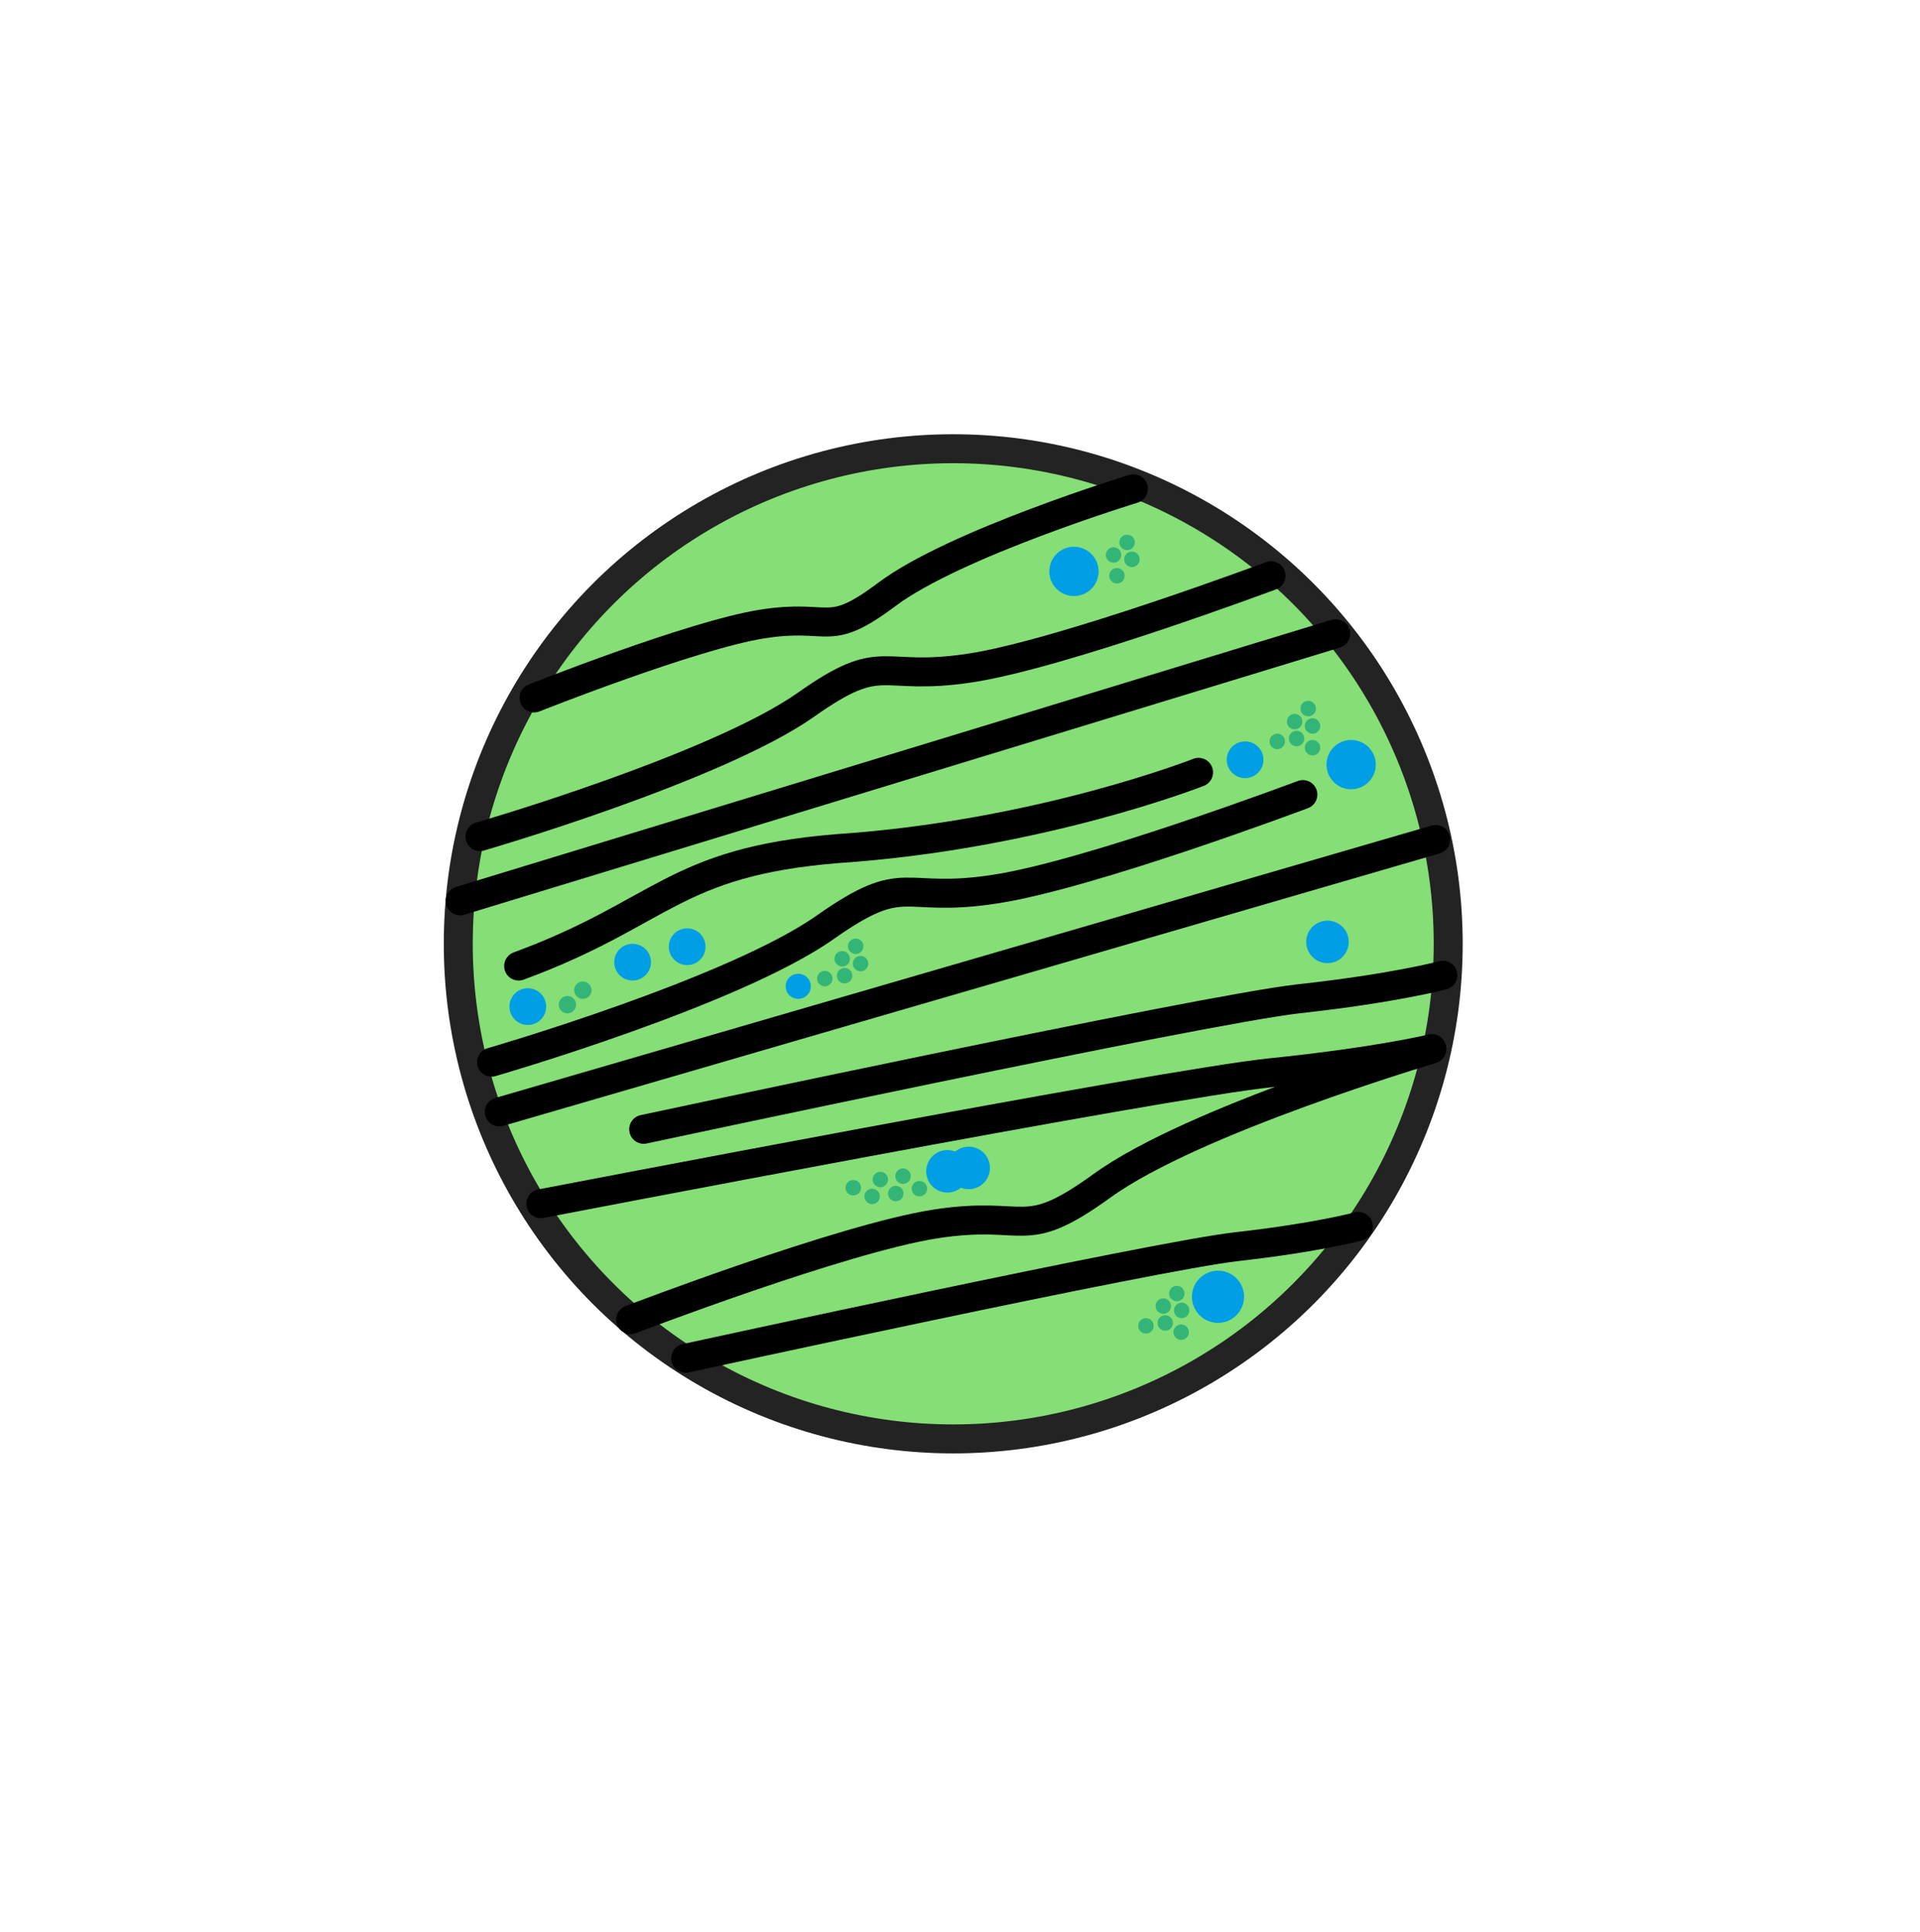 <?xml version="1.0" encoding="utf-8"?>
<!-- Generator: Adobe Illustrator 27.0.1, SVG Export Plug-In . SVG Version: 6.00 Build 0)  -->
<svg version="1.1" id="Layer_1" xmlns="http://www.w3.org/2000/svg" xmlns:xlink="http://www.w3.org/1999/xlink" x="0px" y="0px"
	 viewBox="0 0 397.6 400" style="enable-background:new 0 0 397.6 400;" xml:space="preserve">
<style type="text/css">
	.st0{fill:#85DE76;stroke:#232323;stroke-width:6;stroke-linecap:round;stroke-linejoin:round;stroke-miterlimit:10;}
	.st1{fill:none;stroke:#000000;stroke-width:6;stroke-linecap:round;stroke-linejoin:round;}
	.st2{fill:#009EE5;}
	.st3{fill:#33B578;}
</style>
<g>
	<circle class="st0" cx="197.4" cy="195.4" r="102.5"/>
</g>
<line class="st1" x1="103.4" y1="230.2" x2="297.3" y2="173.8"/>
<path class="st1" d="M269.8,164.5c0,0-44.4,16.7-63.9,19.6c-19.5,3-18.1-4-34.9,7.8c-19.1,13.5-69.2,28-69.2,28"/>
<line class="st1" x1="95.3" y1="186.5" x2="276.6" y2="131.2"/>
<path class="st1" d="M263.2,119.2c0,0-43.3,16.2-62.3,19.1c-19.1,2.9-17.7-3.9-34,7.6c-18.6,13.1-67.5,27.3-67.5,27.3"/>
<path class="st1" d="M130.6,273.2c0,0,43.8-16.8,63.1-19.8c19.3-3,17.9,4.1,34.5-7.9c18.9-13.7,68.3-28.3,68.3-28.3"/>
<path class="st1" d="M110.6,144.5c0,0,32.7-13,47.2-15.3c14.4-2.3,13.4,3.2,25.8-6.1c14.1-10.6,51.1-21.9,51.1-21.9"/>
<circle class="st2" cx="142.3" cy="196" r="3.8"/>
<circle class="st2" cx="131" cy="199.2" r="3.8"/>
<circle class="st2" cx="109.3" cy="208.4" r="3.8"/>
<ellipse transform="matrix(0.16 -0.987 0.987 0.16 61.32 386.673)" class="st2" cx="257.9" cy="157.3" rx="3.8" ry="3.8"/>
<circle class="st2" cx="279.8" cy="158.3" r="5.1"/>
<circle class="st2" cx="222.4" cy="118.3" r="5.1"/>
<ellipse transform="matrix(0.16 -0.987 0.987 0.16 -53.147 474.533)" class="st2" cx="252.3" cy="268.5" rx="5.4" ry="5.4"/>
<circle class="st3" cx="243.7" cy="267.8" r="1.6"/>
<circle class="st3" cx="244.7" cy="271.3" r="1.6"/>
<circle class="st3" cx="244.6" cy="275.8" r="1.6"/>
<circle class="st3" cx="237.3" cy="274.5" r="1.6"/>
<circle class="st3" cx="240.9" cy="270.4" r="1.6"/>
<circle class="st3" cx="241.3" cy="273.9" r="1.6"/>
<circle class="st3" cx="187" cy="243.5" r="1.6"/>
<circle class="st3" cx="190.4" cy="246.1" r="1.6"/>
<circle class="st3" cx="176.7" cy="245.9" r="1.6"/>
<circle class="st3" cx="180.6" cy="247.7" r="1.6"/>
<circle class="st3" cx="182.3" cy="244.2" r="1.6"/>
<circle class="st3" cx="185.5" cy="247.1" r="1.6"/>
<circle class="st3" cx="177.2" cy="195.9" r="1.6"/>
<circle class="st3" cx="231.3" cy="119.2" r="1.6"/>
<circle class="st3" cx="178.2" cy="199.5" r="1.6"/>
<circle class="st3" cx="170.8" cy="202.6" r="1.6"/>
<circle class="st3" cx="174.4" cy="198.5" r="1.6"/>
<circle class="st3" cx="233.4" cy="112.3" r="1.6"/>
<circle class="st3" cx="234.4" cy="115.8" r="1.6"/>
<circle class="st3" cx="230.6" cy="114.9" r="1.6"/>
<circle class="st3" cx="174.9" cy="202" r="1.6"/>
<circle class="st3" cx="270.9" cy="146.7" r="1.6"/>
<circle class="st3" cx="271.8" cy="150.3" r="1.6"/>
<circle class="st3" cx="271.8" cy="154.8" r="1.6"/>
<circle class="st3" cx="264.5" cy="153.5" r="1.6"/>
<circle class="st3" cx="268.1" cy="149.4" r="1.6"/>
<circle class="st3" cx="120.7" cy="205" r="1.8"/>
<circle class="st3" cx="117.5" cy="208" r="1.8"/>
<circle class="st3" cx="268.5" cy="152.9" r="1.6"/>
<circle class="st2" cx="165.3" cy="204.2" r="2.6"/>
<circle class="st2" cx="274.9" cy="195" r="4.4"/>
<circle class="st2" cx="200.6" cy="241.8" r="4.4"/>
<circle class="st2" cx="196.2" cy="242.5" r="4.4"/>
<path class="st1" d="M133.3,233.8c0,0,115.4-24.7,135.5-27c20.1-2.2,30-4.9,30-4.9"/>
<path class="st1" d="M142,281.2c0,0,97.2-21.2,114.1-23.1s25.2-4.2,25.2-4.2"/>
<path class="st1" d="M112,249.2c0,0,128.7-24.8,151.1-27.1s33.4-5,33.4-5"/>
<path class="st1" d="M248.2,159.9c0,0-33,13-74.9,15.8c-34,2.8-36,13.3-65.9,24.3"/>
</svg>
